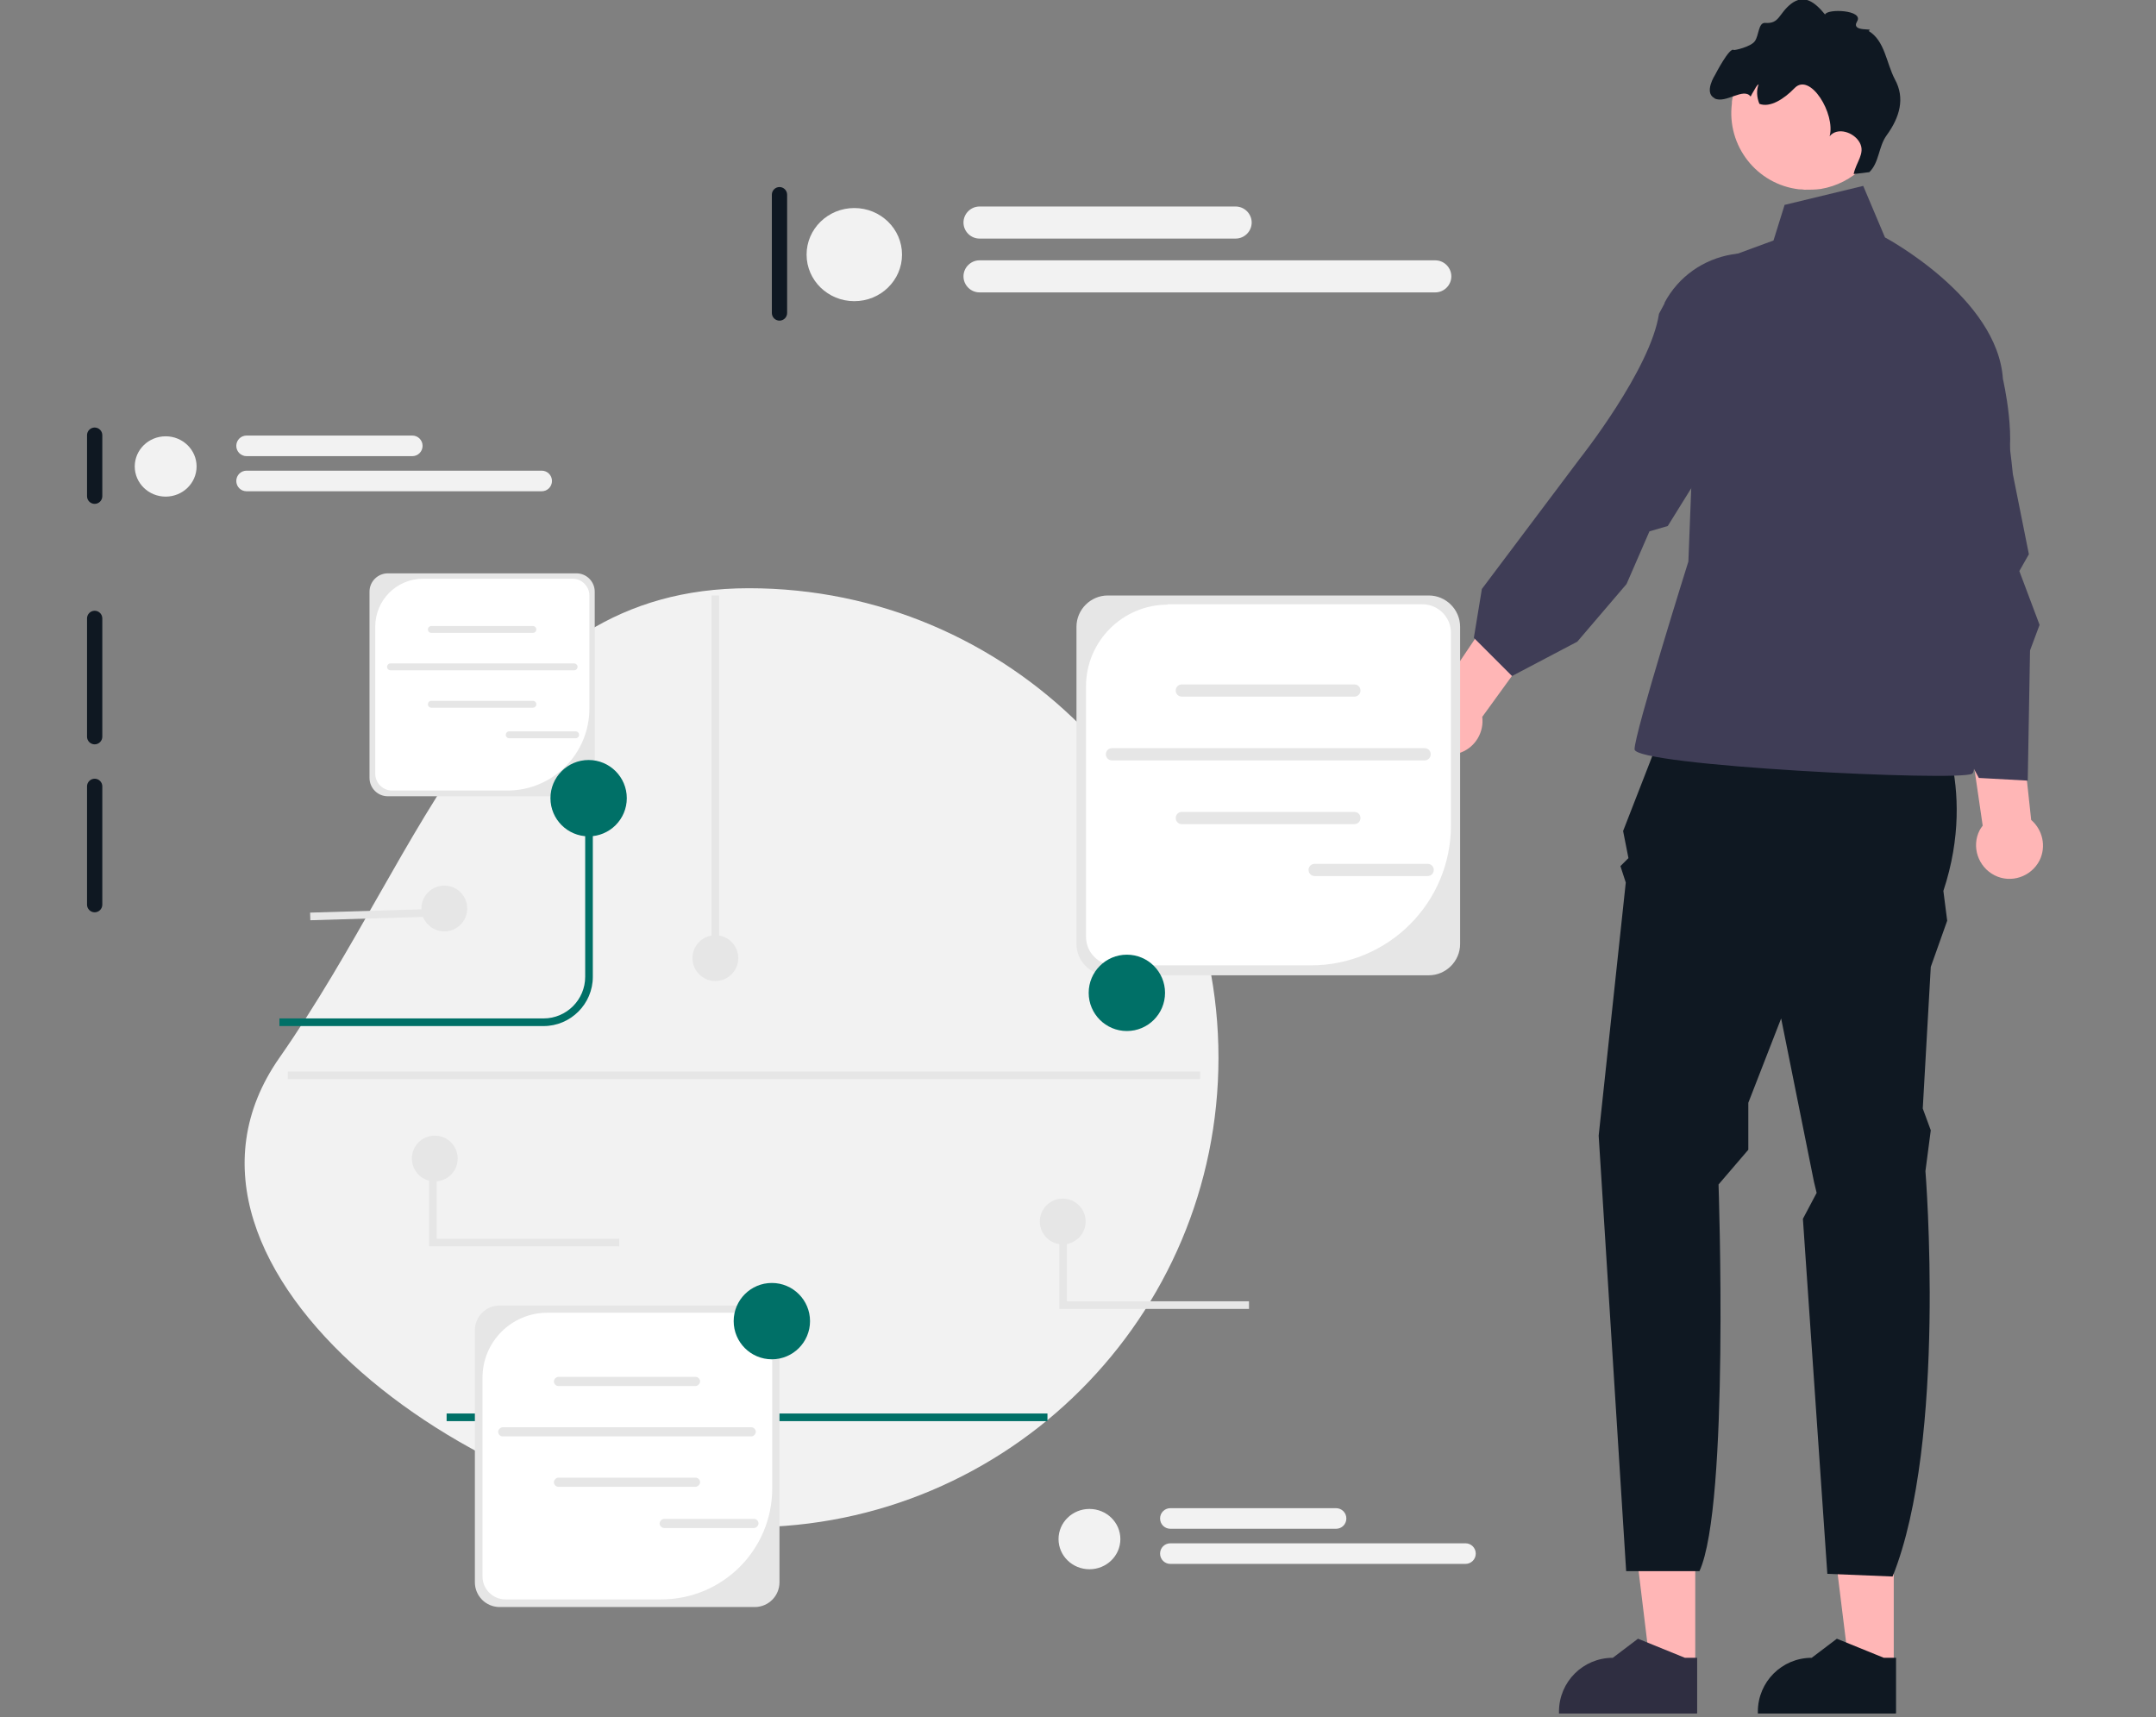 <svg xmlns="http://www.w3.org/2000/svg" xmlns:xlink="http://www.w3.org/1999/xlink" id="Capa_1" viewBox="0 0 564.8 449.9"><rect x="0" y="0" width="564.8" height="449.9" fill="#808080" stroke="none"/><defs><style>      .st0 {        fill: #2f2e41;      }      .st1 {        fill: #fff;      }      .st2 {        fill: #ffb6b6;      }      .st3 {        fill: #3f3d56;      }      .st4 {        fill: #f2f2f2;      }      .st5 {        fill: #007067;      }      .st6 {        fill: #0f1822;      }      .st7 {        fill: #e6e6e6;      }    </style></defs><g><g><polygon class="st2" points="496.1 436.6 484.4 436.6 478.8 391.3 496.1 391.3 496.1 436.6"></polygon><path class="st6" d="M496.6,448.9h-36.1v-.5c0-7.8,6.3-14.1,14.1-14.1h0l6.6-5,12.3,5h3.2s0,14.5,0,14.5Z"></path></g><g><polygon class="st2" points="444.1 436.6 432.3 436.6 426.8 391.3 444.1 391.3 444.1 436.6"></polygon><path class="st0" d="M444.5,448.9h-36.1v-.5c0-7.8,6.3-14.1,14.1-14.1h0l6.6-5,12.3,5h3.2s0,14.5,0,14.5Z"></path></g><path class="st6" d="M438.5,183.9l67.7,1.4s12.2,20,2.9,48.1l1,7.8-4.3,12.1-2.1,37.1,2.1,5.7-1.4,10.7s5.7,70.6-8.6,106.2l-17.1-.7-6.4-93,3.6-6.8-.7-2.9-8.6-42.8-8.6,22.1v12.3l-7.8,9.1s2.9,84.1-5,101.3h-19.2l-7.2-114.1,7.1-66.3-1.4-4.3,2.1-2.1-1.4-7.1,13.2-33.9h0Z"></path><path class="st3" d="M467.4,53.7l20.7-5,5.7,13.5s29.5,15.7,30.9,37.1c0,0,4,17.1.4,25-3.6,7.8-18.5,32.8-18.5,32.8,0,0,13.5,43.5,10,45.6s-88.4-2.1-88.4-6.4,14.1-49.2,14.1-49.2l3-77,19.3-7.1,2.9-9.3s0,0,0,0Z"></path><path class="st2" d="M522.5,229.3c-4.3-2.2-6.1-7.5-3.9-11.8.2-.4.5-.8.8-1.2l-11.5-78.9,15.9.5,8.3,76.9c3,2.6,4,6.9,2.2,10.6-2.2,4.3-7.5,6.1-11.8,3.9h0Z"></path><path class="st2" d="M371.3,192c-1.7-4.5.5-9.6,5-11.3.5-.2.9-.3,1.4-.4l44.5-66.2,11.5,11.1-45.4,62.6c.5,3.9-1.7,7.8-5.5,9.3-4.5,1.7-9.6-.5-11.3-5Z"></path><path class="st3" d="M493.5,117.5c-4.5-15.5,3-31.2,19.1-31.2,4.7,0,8.3,1.4,9.3,5.1,3.5,13.1,5.4,32.8,5.4,32.8l4.2,21-2.5,4.4,5.3,14.1-2.5,6.7-.6,34.1-12.8-.7-14.1-26-5.4-3.2s4.3-42-4.3-54.1l-.9-3.1s0,0,0,0Z"></path><path class="st3" d="M436,79.4c7.5-14.2,26.7-17.6,38.3-6.4,3.3,3.2,5,6.7,3.1,10.1-6.6,11.8-21.8,24.6-21.8,24.6l-18.7,30.1-4.8,1.4-6,13.8-12.9,15.1-17.1,9-10-10,2.1-12.8,25.7-34.2s18.5-23.3,20.7-37.9l1.5-2.8s0,0,0,0Z"></path><path class="st2" d="M471.3,49.6c.5,0,.9,0,1.4.1,1.5,0,2.9,0,4.3-.2,4.2-.7,8-2.7,11-5.6,3.1-3.1,5.3-7.2,5.8-11.9,1.4-11.1-6.5-21.2-17.6-22.5-10.9-1.3-20.9,6.3-22.5,17.1,0,.2,0,.3,0,.5-1.4,11.1,6.5,21.2,17.6,22.5,0,0,0,0,0,0Z"></path><path class="st6" d="M449.2,25.8c2.9,1.4,7.6-3,9.4-.5.3-.6.6-1.1.9-1.6.3-.5.7-1.4,1.2-1.6-.6,1.5-.5,3.4.2,5.1,2.8,1.1,6.5-1.3,9.2-4.1,4.1-4.3,10.8,6.8,9.2,12.6,2-2.5,6.4-1.1,7.9,1.7,1.5,2.8-1,5.1-1.6,8.2l4.1-.5c2.6-2.5,2.4-6.7,4.5-9.6,3.5-4.8,4.9-9.8,2.2-14.7-2.3-4.4-2.6-10.1-6.9-12.7,1.9-.9-4.8.5-3-2.5,1.8-3-7.8-3.4-8.4-1.8-2.7-3.3-5.5-5.4-8.9-2.8-3.3,2.6-3,5.3-6.8,5-1.8-.1-1.6,3.3-2.7,4.8-1.1,1.5-5.3,2.4-5.5,2.3-1.1-.9-4.9,6.5-4.9,6.5,0,0-3,4.6-.2,6.1,0,0,0,0,0,0Z"></path></g><path class="st4" d="M196.2,154.1c67.9,0,123,55.1,123,123s-55.1,123-123,123-161.9-67.4-123-123,55.1-123,123-123h0Z"></path><path class="st3" d="M360.8,160c-1.1,0-2,.9-2,2v64c0,1.1.9,2,2,2s2-.9,2-2v-64c0-1.1-.9-2-2-2Z"></path><path class="st6" d="M24.8,112c-1.1,0-2,.9-2,2v16c0,1.1.9,2,2,2s2-.9,2-2v-16c0-1.1-.9-2-2-2Z"></path><path class="st6" d="M24.8,160c-1.1,0-2,.9-2,2v31c0,1.1.9,2,2,2s2-.9,2-2v-31c0-1.1-.9-2-2-2Z"></path><path class="st6" d="M24.8,204c-1.1,0-2,.9-2,2v31c0,1.1.9,2,2,2s2-.9,2-2v-31c0-1.1-.9-2-2-2Z"></path><path class="st6" d="M204.2,49c-1.1,0-2,.9-2,2v31c0,1.1.9,2,2,2s2-.9,2-2v-31c0-1.1-.9-2-2-2Z"></path><path class="st5" d="M142.4,268.8h-69.2v-2h69.2c6,0,10.9-4.9,10.9-10.9v-46.8h2v46.8c0,7.1-5.8,12.9-12.9,12.9h0Z"></path><rect class="st5" x="117" y="370.3" width="157.4" height="2"></rect><g><path class="st7" d="M374.3,255.5h-84.1c-4.5,0-8.2-3.7-8.2-8.2v-83.1c0-4.5,3.7-8.2,8.2-8.2h84.1c4.5,0,8.2,3.7,8.2,8.2v83.1c0,4.5-3.7,8.2-8.2,8.2Z"></path><path class="st1" d="M305.9,158.4c-11.8,0-21.4,9.6-21.4,21.4v65.6c0,4.2,3.4,7.5,7.5,7.5h51.4c20.3,0,36.7-16.4,36.7-36.7v-50.4c0-4.2-3.4-7.5-7.5-7.5h-66.7Z"></path><g><path class="st7" d="M354.8,182.5h-45.2c-.9,0-1.6-.7-1.6-1.6s.7-1.6,1.6-1.6h45.2c.9,0,1.6.7,1.6,1.6s-.7,1.6-1.6,1.6Z"></path><path class="st7" d="M354.8,215.9h-45.2c-.9,0-1.6-.7-1.6-1.6s.7-1.6,1.6-1.6h45.2c.9,0,1.6.7,1.6,1.6s-.7,1.6-1.6,1.6Z"></path><path class="st7" d="M373.2,199.2h-81.9c-.9,0-1.6-.7-1.6-1.6s.7-1.6,1.6-1.6h81.9c.9,0,1.6.7,1.6,1.6s-.7,1.6-1.6,1.6Z"></path></g><path class="st7" d="M374,229.5h-29.6c-.9,0-1.6-.7-1.6-1.6s.7-1.6,1.6-1.6h29.6c.9,0,1.6.7,1.6,1.6s-.7,1.6-1.6,1.6Z"></path></g><g><path class="st7" d="M197.7,421h-66.8c-3.6,0-6.5-2.9-6.5-6.5v-66c0-3.6,2.9-6.5,6.5-6.5h66.8c3.6,0,6.5,2.9,6.5,6.5v66c0,3.6-2.9,6.5-6.5,6.5h0Z"></path><path class="st1" d="M143.4,343.9c-9.4,0-17,7.6-17,17v52.1c0,3.3,2.7,6,6,6h40.8c16.1,0,29.1-13,29.1-29.1v-40c0-3.3-2.7-6-6-6h-52.9,0Z"></path><g><path class="st7" d="M182.2,363.1h-35.9c-.7,0-1.2-.6-1.2-1.2s.6-1.2,1.2-1.2h35.9c.7,0,1.2.6,1.2,1.2s-.6,1.2-1.2,1.2Z"></path><path class="st7" d="M182.2,389.5h-35.9c-.7,0-1.2-.6-1.2-1.2s.6-1.2,1.2-1.2h35.9c.7,0,1.2.6,1.2,1.2s-.6,1.2-1.2,1.2Z"></path><path class="st7" d="M196.8,376.3h-65.1c-.7,0-1.2-.6-1.2-1.2s.6-1.2,1.2-1.2h65.1c.7,0,1.2.6,1.2,1.2s-.6,1.2-1.2,1.2Z"></path></g><path class="st7" d="M197.5,400.3h-23.5c-.7,0-1.2-.6-1.2-1.2s.6-1.2,1.2-1.2h23.5c.7,0,1.2.6,1.2,1.2s-.6,1.2-1.2,1.2Z"></path></g><g><path class="st7" d="M151,208.6h-49.4c-2.7,0-4.8-2.2-4.8-4.8v-48.8c0-2.7,2.2-4.8,4.8-4.8h49.4c2.7,0,4.8,2.2,4.8,4.8v48.8c0,2.7-2.2,4.8-4.8,4.8h0,0Z"></path><path class="st1" d="M110.9,151.6c-7,0-12.6,5.6-12.6,12.6v38.5c0,2.4,2,4.4,4.4,4.4h30.2c11.9,0,21.5-9.6,21.5-21.5v-29.6c0-2.4-2-4.4-4.4-4.4h-39.2s0,0,0,0Z"></path><g><path class="st7" d="M139.6,165.8h-26.6c-.5,0-.9-.4-.9-.9s.4-.9.9-.9h26.6c.5,0,.9.4.9.9s-.4.9-.9.9Z"></path><path class="st7" d="M139.6,185.4h-26.6c-.5,0-.9-.4-.9-.9s.4-.9.9-.9h26.6c.5,0,.9.4.9.9s-.4.9-.9.9Z"></path><path class="st7" d="M150.4,175.6h-48.1c-.5,0-.9-.4-.9-.9s.4-.9.9-.9h48.1c.5,0,.9.4.9.9s-.4.9-.9.9Z"></path></g><path class="st7" d="M150.8,193.4h-17.4c-.5,0-.9-.4-.9-.9s.4-.9.9-.9h17.4c.5,0,.9.4.9.9s-.4.9-.9.9Z"></path></g><circle class="st5" cx="295.2" cy="260.1" r="10"></circle><circle class="st5" cx="154.2" cy="209.1" r="10"></circle><circle class="st5" cx="202.2" cy="346.1" r="10"></circle><g><ellipse class="st4" cx="223.8" cy="66.7" rx="12.5" ry="12.2"></ellipse><path class="st4" d="M323.7,62.5h-67.1c-2.3,0-4.2-1.9-4.2-4.2s1.9-4.2,4.2-4.2h67.1c2.3,0,4.2,1.9,4.2,4.2s-1.9,4.2-4.2,4.2Z"></path><path class="st4" d="M376,76.6h-119.4c-2.3,0-4.2-1.9-4.2-4.2s1.9-4.2,4.2-4.2h119.4c2.3,0,4.2,1.9,4.2,4.2s-1.9,4.2-4.2,4.2Z"></path></g><g><ellipse class="st4" cx="43.4" cy="122.2" rx="8.1" ry="7.9"></ellipse><path class="st4" d="M108,119.5h-43.4c-1.5,0-2.7-1.2-2.7-2.7s1.2-2.7,2.7-2.7h43.4c1.5,0,2.7,1.2,2.7,2.7s-1.2,2.7-2.7,2.7Z"></path><path class="st4" d="M141.9,128.7h-77.3c-1.5,0-2.7-1.2-2.7-2.7s1.2-2.7,2.7-2.7h77.3c1.5,0,2.7,1.2,2.7,2.7s-1.2,2.7-2.7,2.7Z"></path></g><g><ellipse class="st4" cx="285.4" cy="403.2" rx="8.1" ry="7.9"></ellipse><path class="st4" d="M350,400.5h-43.4c-1.5,0-2.7-1.2-2.7-2.7s1.2-2.7,2.7-2.7h43.4c1.5,0,2.7,1.2,2.7,2.7s-1.2,2.7-2.7,2.7Z"></path><path class="st4" d="M383.9,409.7h-77.3c-1.5,0-2.7-1.2-2.7-2.7s1.2-2.7,2.7-2.7h77.3c1.5,0,2.7,1.2,2.7,2.7s-1.2,2.7-2.7,2.7Z"></path></g><rect class="st7" x="186.4" y="156" width="2" height="95"></rect><circle class="st7" cx="187.4" cy="251" r="6"></circle><circle class="st7" cx="278.4" cy="320" r="6"></circle><circle class="st7" cx="116.4" cy="238" r="6"></circle><rect class="st7" x="81.4" y="238.5" width="32.8" height="2" transform="translate(-7.2 3.1) rotate(-1.7)"></rect><polygon class="st7" points="327.2 342.9 277.5 342.9 277.5 320 279.5 320 279.5 340.9 327.2 340.9 327.2 342.9"></polygon><circle class="st7" cx="113.9" cy="303.5" r="6"></circle><polygon class="st7" points="162.2 326.5 112.4 326.5 112.4 303.5 114.4 303.5 114.4 324.5 162.2 324.5 162.2 326.5"></polygon><rect class="st7" x="75.4" y="280.7" width="239" height="2"></rect></svg>
